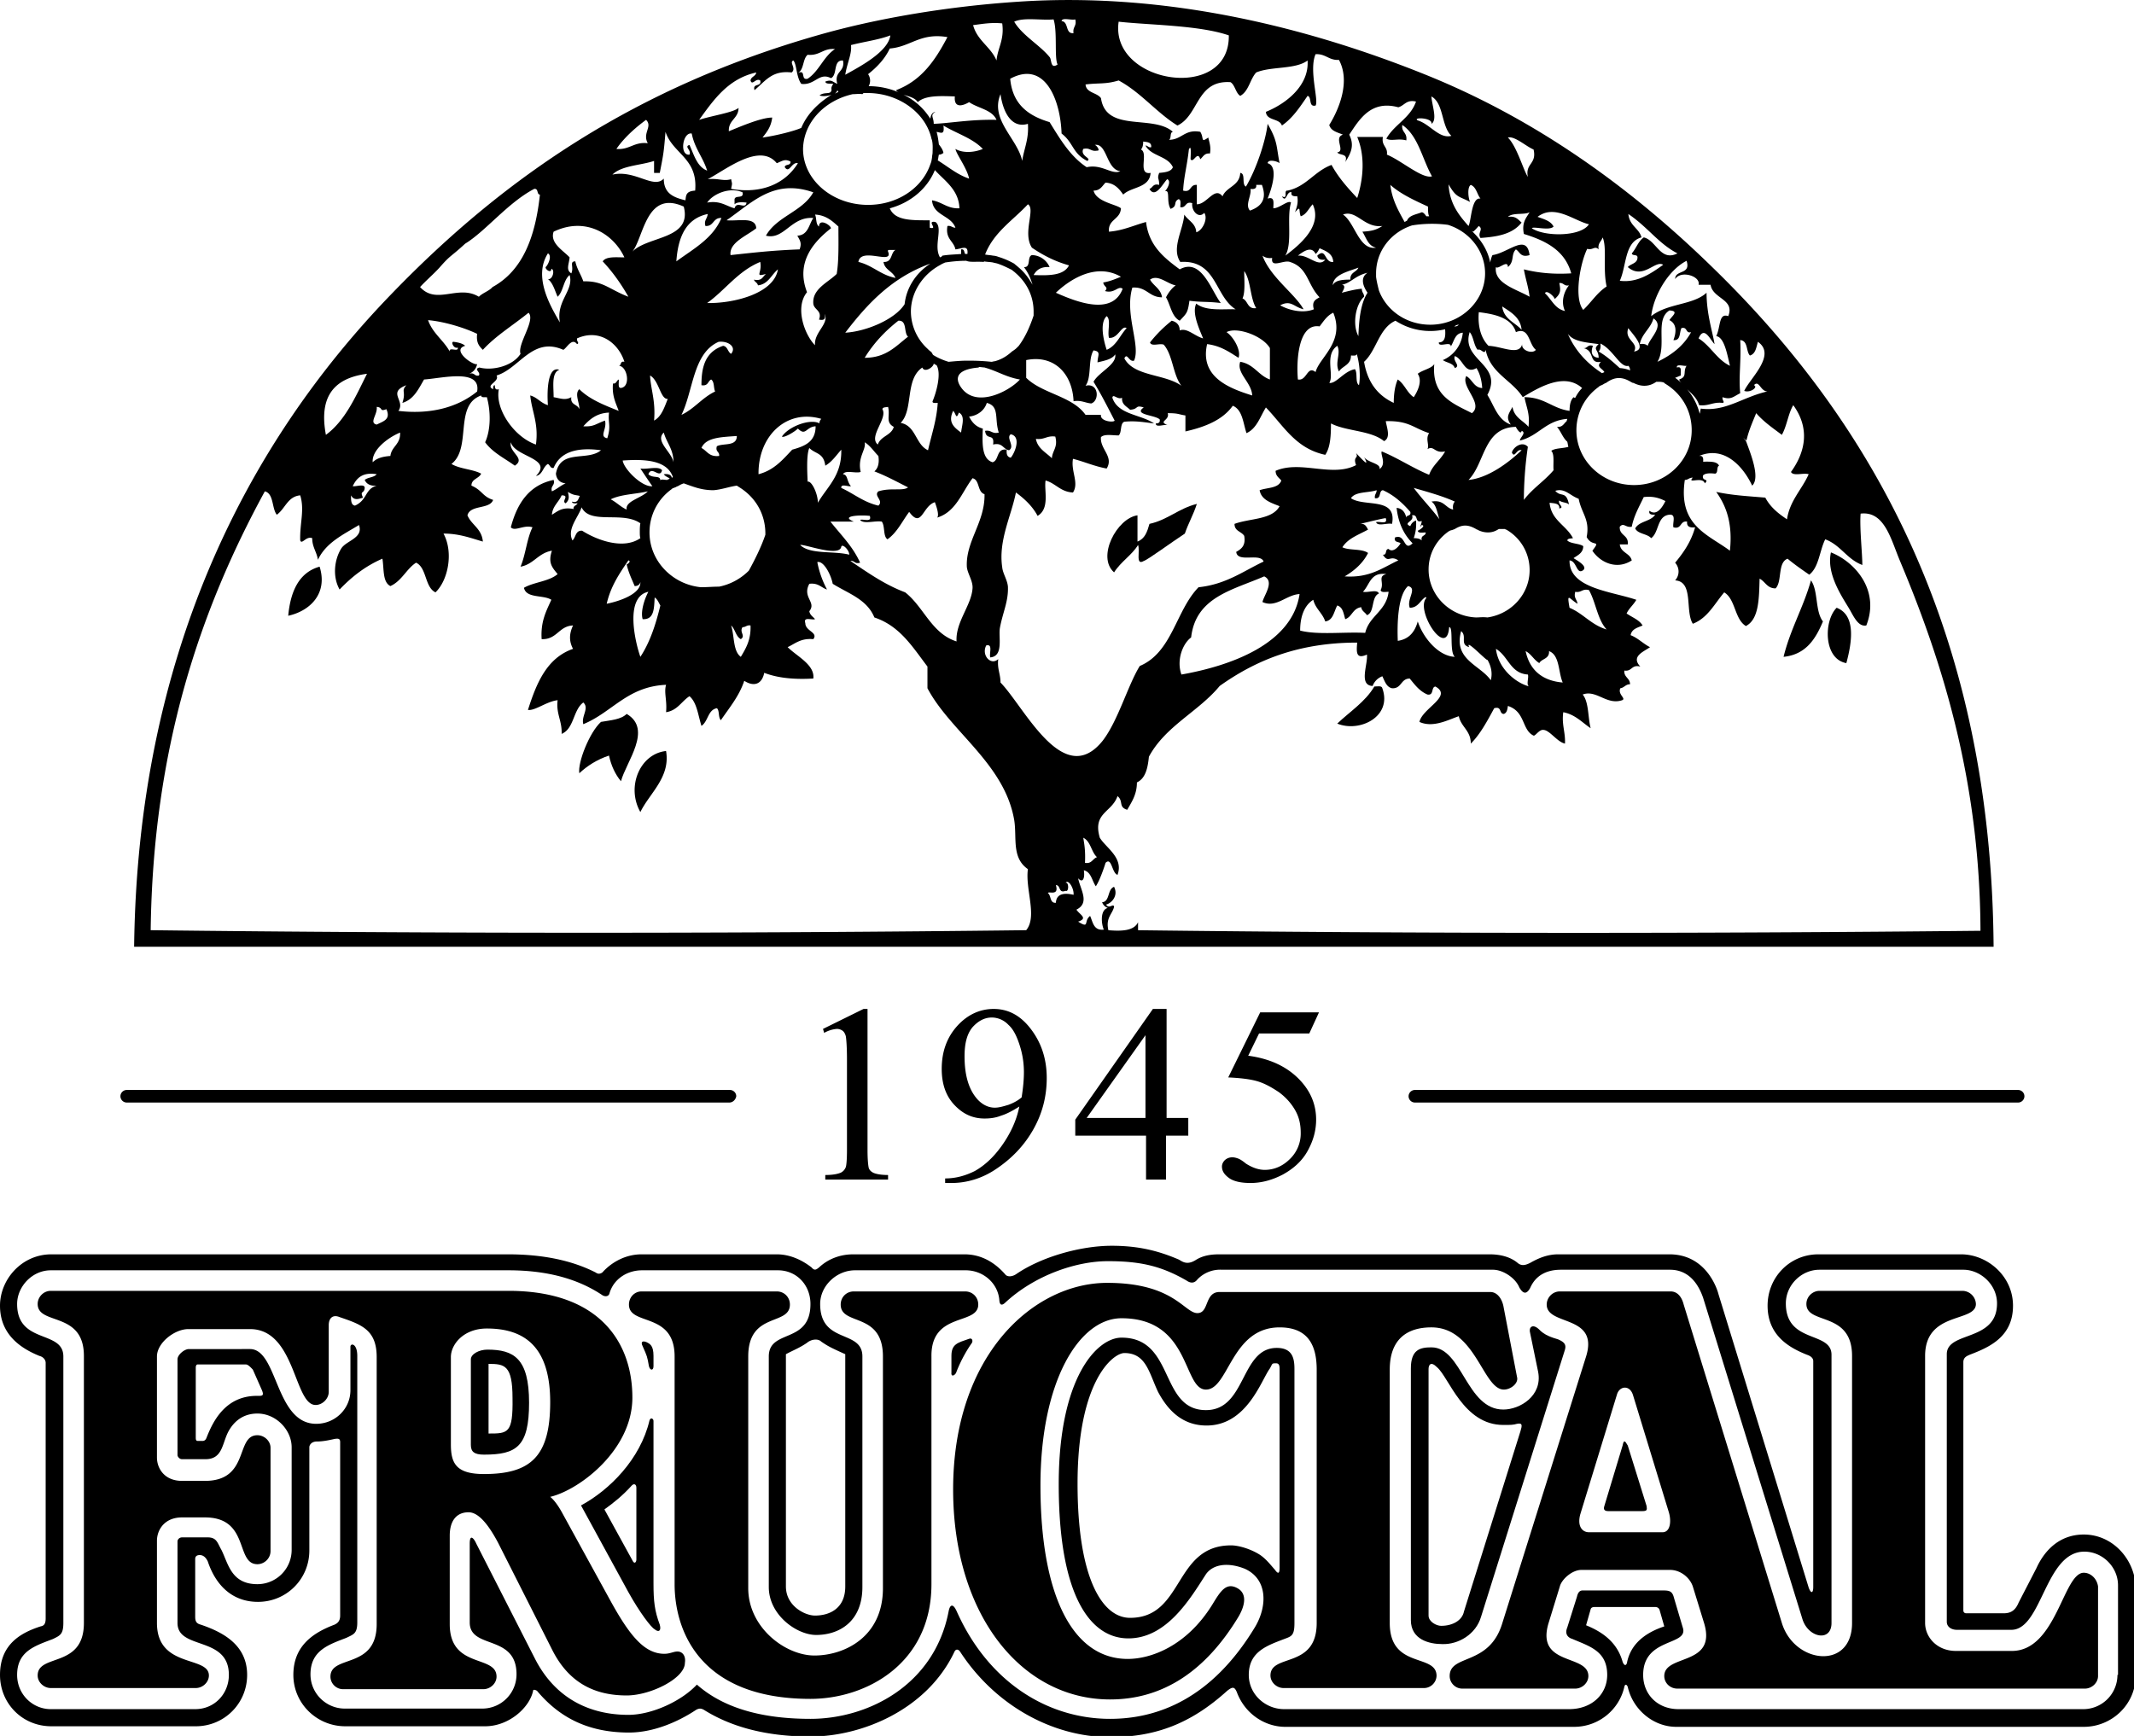 <?xml version="1.0" encoding="UTF-8"?> <svg xmlns="http://www.w3.org/2000/svg" width="37.39" height="30.42"><path d="M11.45 23.94v-.18c0-.18-.06-.21-.12-.24-.07-.03-.11-.01-.07.07.08.18.08.18.11.35.02.08.08.08.08 0M10.18 26.38l.83 1.52c.2.36.4.62.46.65.07.06.12.03.09-.08-.09-.24-.11-.41-.11-.72V24.9c0-.04-.05-.07-.07-.01-.16.68-.7 1.22-1.2 1.49m.97-.31v1.26c0 .04-.03.08-.06.03l-.5-.91c.14-.1.32-.24.48-.42.04-.04.08-.02.08.04M8.54 23.65c-.15 0-.29.08-.29.17v1.5c0 .12.06.17.23.17.57 0 .79-.14.79-.91 0-.78-.27-.93-.73-.93m.02 1.47V23.9c.28 0 .42.02.42.6.01.62-.08.62-.42.62M28.43 25.33l-.32 1.06c-.02.06 0 .09.07.09h.59c.09 0 .09-.02.08-.09l-.33-1.06c-.05-.09-.07-.1-.09 0M16.75 24.06c.07-.19.18-.39.28-.53.02-.04 0-.09-.05-.07-.2.07-.31.09-.31.3v.29c-.01.08.05.06.08.01M25.95 28.33l1.47-4.68c.03-.1-.03-.14-.12-.18-.1-.03-.24-.07-.34-.18-.11-.1-.18-.03-.15.07l.14.68c.08.42-.32.66-.61.66-.65 0-.72-1.09-1.26-1.09-.2 0-.36.04-.36.37v4.41c0 .34.32.42.55.42.28.01.59-.17.68-.48m-.7.16c-.08 0-.22-.07-.22-.18v-4.32c0-.06.03-.15.15-.03.21.18.46 1.01 1.16 1.01.13 0 .17 0 .24-.02.1-.02.09.03.06.13l-.99 3.16c-.03.15-.19.25-.4.25"></path><path d="M36.51 26.89c-.41 0-.68.26-.83.59l-.31.6c-.05.12-.12.19-.26.19h-.66c-.03 0-.05-.02-.05-.05v-4.35c0-.09.07-.11.11-.13.34-.13.76-.31.76-.86 0-.52-.45-.9-.91-.9h-2.5c-.5 0-.89.4-.89.9 0 .53.39.74.69.86.03.01.11.04.11.11v3.96c0 .11-.04.12-.08.01l-1.58-5.14c-.03-.12-.23-.7-.86-.7H27.3c-.19 0-.35.07-.49.15-.08.04-.15.06-.22 0-.12-.1-.29-.15-.49-.15h-4.74c-.17 0-.3.03-.41.1-.16.1-.24.02-.3-.01-.35-.15-.7-.24-1.17-.24-.54 0-1.23.19-1.68.5-.08.05-.15.04-.18.01-.18-.21-.42-.36-.72-.36h-1.95c-.23 0-.44.08-.6.23-.05.04-.08.06-.13 0-.18-.14-.39-.23-.61-.23h-2.37c-.26 0-.5.12-.67.3-.02.03-.08.06-.13.02-.41-.21-.92-.32-1.54-.32h-8c-.52 0-.9.44-.9.9 0 .51.37.75.69.88.08.02.11.08.11.12v4.48c0 .11-.04.13-.09.14-.34.11-.71.31-.71.85 0 .5.39.9.9.9h2.53c.5 0 .9-.4.9-.9 0-.53-.43-.75-.81-.88-.08-.02-.1-.06-.1-.14v-1.01c0-.05.03-.07.08-.07.08 0 .12.07.14.11.14.42.43.71.88.71.5 0 .9-.4.9-.9v-1.81c0-.04.04-.1.13-.1.1 0 .2-.02.29-.04.09-.02.12-.01.12.05v3.04c0 .11-.06.14-.1.16-.4.15-.72.39-.72.88 0 .5.41.9.91.9H8.5c.42 0 .78-.33.84-.62 0-.03.04-.02.07 0 .36.43.85.73 1.61.73.42 0 .85-.18 1.18-.4.06-.03.09-.02.13 0 .46.29 1.07.47 1.87.47.9 0 2.04-.47 2.52-1.48.03-.07.08-.04.1-.01.61.94 1.62 1.5 2.63 1.5.8 0 1.42-.24 2.05-.81.1-.08.13-.07.17.02.14.38.49.61.85.61h5.06c.43 0 .79-.3.88-.7.01-.05.04-.05.06 0 .09.4.45.7.85.7h7.14c.49 0 .91-.39.91-.9v-1.57c-.03-.48-.41-.9-.91-.9m-22.12-3.38c.13.09.2.12.42.22v4.07c0 .39-.28.51-.53.51-.18 0-.51-.17-.51-.51v-4.07c.13-.07.24-.11.37-.2.07-.06.19-.08.25-.02m14.12 5.61c-.01.07-.05.08-.08 0-.09-.32-.32-.51-.64-.64l.08-.28c.01-.03.03-.04.08-.04H29c.04 0 .07.02.08.06l.08.28c-.33.11-.58.3-.65.62m8.59.23a.6.6 0 01-.59.6h-7.1c-.37 0-.62-.26-.62-.6 0-.65.77-.51.7-.81l-.16-.54c-.03-.12-.08-.13-.2-.13h-1.4c-.04 0-.08.02-.1.11l-.17.54c-.05.12.02.18.09.2.3.13.61.21.61.63 0 .33-.26.6-.67.6H22.5c-.33 0-.62-.26-.62-.6 0-.42.34-.52.65-.64.11-.04.15-.07.15-.27v-4.45c0-.18-.03-.37-.31-.37-.64 0-.53 1.09-1.24 1.09-.82 0-.54-1.27-1.48-1.27-.43 0-1.1.7-1.1 2.57 0 1.95.55 2.7 1.22 2.7.67 0 1.08-.69 1.35-1.11.12-.19.39-.23.69-.11.4.18.4.65.18 1.02-.76 1.26-1.71 1.61-2.54 1.61-1.1 0-2.14-.65-2.69-1.89-.07-.15-.12-.1-.14.01-.25 1.29-1.41 1.88-2.42 1.88-.94 0-1.57-.23-1.99-.6-.27.29-.79.53-1.2.53-.67 0-1.28-.28-1.64-.99l-1.03-2.02c-.02-.05-.11-.19-.11.01v1.38c0 .48.82.2.82.91a.6.6 0 01-.59.6H6.04c-.32 0-.6-.26-.6-.6 0-.42.32-.52.63-.64.12-.06.19-.07.19-.27v-4.67c0-.22-.12-.23-.12-.16v.76c0 .33-.27.59-.6.59-.72 0-.67-1.31-1.16-1.31H3.31c-.08 0-.2.1-.2.18v1.68c0 .02.03.07.08.07h.41c.31 0 .29-.29.41-.5.08-.14.23-.3.5-.3.33 0 .6.29.6.59v1.81a.6.6 0 01-.6.59c-.46 0-.51-.36-.63-.6-.07-.12-.08-.22-.24-.22h-.45c-.05 0-.08.04-.08.07v1.43c0 .48.9.22.9.91 0 .33-.25.6-.59.6H.89c-.32 0-.59-.26-.59-.6 0-.42.32-.51.63-.63.12-.06.18-.08.18-.28v-4.67c0-.47-.81-.21-.81-.92 0-.3.26-.59.59-.59h8.02c.72 0 1.25.17 1.65.44.06.03.11.01.12-.04.07-.24.3-.4.57-.4h2.38c.33 0 .57.26.57.59 0 .71-.73.43-.73.92v4.04c0 .49.49.84.83.84.4 0 .81-.23.81-.84v-4.04c0-.48-.74-.21-.74-.92 0-.32.29-.59.61-.59h1.94c.31 0 .57.23.59.53.01.11.07.07.11.03.51-.47 1.23-.72 1.79-.72s.93.08 1.38.34c.1.07.16.02.19-.02a.55.55 0 01.43-.17h4.75c.17 0 .39.14.46.31.08.14.14.1.19.01.1-.23.3-.32.54-.32h1.91c.39 0 .53.35.58.49l1.74 5.63c.1.33.51.41.51.07v-4.7c0-.42-.8-.19-.8-.9 0-.32.27-.59.59-.59h2.52c.3 0 .59.26.59.59 0 .68-.88.48-.88.89v4.69c0 .08.07.14.18.14h.95c.54 0 .59-1.37 1.28-1.37.32 0 .59.27.59.59v1.57zm-15.05-2.12c-.15-.09-.35-.15-.48-.15-1.01 0-.82 1.27-1.77 1.27-.49 0-.92-.7-.92-2.35 0-1.82.63-2.29.82-2.29.38 0 .43.34.59.68.16.3.41.59.85.59.71 0 .96-.8 1.11-1 .05-.09.03-.09.11-.09.05 0 .06.04.06.1v3.48c0 .07-.01.14-.08.04-.08-.09-.17-.21-.29-.28M4.5 24.46c-.57 0-.78.48-.88.73-.01.03-.03.06-.07.06h-.08c-.03 0-.04-.01-.04-.06v-1.23c0-.02.01-.05.03-.05h.85c.04 0 .1.07.12.09l.15.34c.06.13.01.12-.08.12"></path><path d="M36.51 27.56c-.36 0-.48 1.37-1.26 1.37h-.98c-.33 0-.54-.24-.54-.49v-4.68c0-.79.89-.58.89-.91a.24.24 0 00-.23-.23h-2.51c-.12 0-.23.1-.23.23 0 .37.8.12.8.91v4.68c0 .83-1.01.72-1.23 0l-1.72-5.58c-.03-.12-.1-.23-.23-.23h-1.94c-.13 0-.23.11-.23.23 0 .38.92.17.69.91l-1.47 4.68c-.23.75-.92.53-.92.92 0 .12.1.22.22.22h1.98c.12 0 .23-.1.23-.22 0-.39-.92-.17-.7-.92l.2-.65c.03-.12.21-.29.38-.29h1.55c.19 0 .35.14.4.29l.2.65c.22.75-.7.53-.7.92 0 .12.1.22.23.22h7.14c.12 0 .23-.1.23-.22V27.8c-.02-.14-.13-.24-.25-.24m-7.38-.71h-1.29c-.12 0-.21-.11-.15-.32l.64-2.09c.04-.15.22-.18.28 0l.63 2.06c.05.17.02.35-.11.35M17.14 22.86c0-.13-.1-.23-.23-.23h-1.95c-.13 0-.23.1-.23.23 0 .38.74.12.74.91v4.06c0 .86-.68 1.18-1.2 1.18-.51 0-1.16-.49-1.16-1.18v-4.06c0-.79.73-.53.73-.91 0-.13-.1-.23-.23-.23h-2.37c-.12 0-.22.1-.22.23 0 .38.8.12.8.91v3.99c0 .79.42 2.01 2.38 2.01.98 0 2.12-.62 2.12-2.01v-3.99c-.01-.79.82-.54.82-.91"></path><path d="M24.35 28.44V24c0-.52.29-.74.73-.74.78 0 .9 1.09 1.27 1.09.12 0 .26-.11.23-.22l-.24-1.25c-.03-.13-.11-.24-.23-.24h-4.74c-.27 0-.18.37-.39.37-.23 0-.41-.53-1.58-.53-1.29 0-2.7 1.26-2.7 3.62 0 2.2 1.2 3.68 2.75 3.68.92 0 1.67-.49 2.25-1.45.14-.24.13-.42-.02-.5-.2-.11-.3.06-.44.29-.46.74-1.09.95-1.48.95-.98 0-1.53-1.14-1.53-3.04 0-1.83.68-2.93 1.42-2.93 1.22 0 1.07 1.25 1.48 1.25.4 0 .44-1.09 1.29-1.09.48 0 .65.29.65.74v4.44c0 .81-.81.53-.81.92 0 .12.11.22.23.22h2.46c.12 0 .22-.1.22-.22-.01-.39-.82-.11-.82-.92M11.87 28.94c-.07 0-.13.04-.23.04-.35 0-.61-.32-.95-.94l-.84-1.53c-.12-.22-.21-.28-.21-.28.51-.12 1.44-.82 1.44-1.74 0-.96-.57-1.87-2.17-1.87H.89c-.13 0-.23.11-.23.23 0 .38.81.12.81.91v4.68c0 .8-.81.53-.81.92 0 .12.11.22.23.22h2.54c.12 0 .23-.1.23-.22 0-.35-.91-.12-.91-.92V27c0-.19.13-.41.44-.41h.4c.79 0 .53.82.92.82.12 0 .23-.1.23-.23v-1.81c0-.12-.11-.22-.23-.22-.39 0-.13.8-.92.8h-.4c-.31 0-.44-.22-.44-.41v-1.77c0-.24.31-.48.55-.48h1.08c.8 0 .77 1.33 1.15 1.33.12 0 .23-.11.23-.23v-1.17c0-.12.07-.19.19-.14.38.13.65.22.65.7v4.68c0 .8-.81.53-.81.92 0 .12.1.22.22.22h2.46c.12 0 .23-.1.23-.22 0-.39-.82-.13-.82-.92v-1.55c0-.25.11-.41.33-.41.15 0 .32.16.52.54l.95 1.88c.29.57.74.79 1.3.79.42 0 1.02-.3 1.02-.57.02-.12-.04-.2-.13-.2m-3.39-3.11c-.49 0-.58-.19-.58-.52v-1.53c0-.22.22-.5.63-.5.68 0 1.11.34 1.11 1.29s-.34 1.26-1.16 1.26M14.42 18.03l.71-.35h.07v2.47c0 .16.01.26.02.31.01.04.04.07.08.09.04.02.13.04.26.04v.08h-1.1v-.08c.14 0 .22-.02.27-.04.04-.02.07-.05.09-.1.01-.03.02-.13.02-.3v-1.58c0-.21-.01-.35-.02-.41-.01-.04-.03-.08-.06-.1a.169.169 0 00-.1-.03.53.53 0 00-.22.07l-.02-.07zM16.56 20.73v-.08c.19 0 .36-.05.52-.13.16-.09.32-.23.47-.44.15-.21.26-.44.31-.69-.11.07-.22.13-.32.16-.1.04-.2.05-.29.05-.21 0-.38-.08-.53-.24-.15-.16-.22-.37-.22-.63 0-.3.09-.55.27-.75s.4-.3.64-.3.44.1.61.3c.21.25.32.55.32.91 0 .33-.08.63-.24.91-.16.28-.38.51-.67.7-.23.15-.49.23-.76.23h-.11zm1.34-1.5c.03-.19.04-.33.04-.44 0-.15-.02-.3-.07-.46-.05-.16-.11-.29-.2-.37a.405.405 0 00-.29-.13c-.13 0-.24.06-.34.17-.1.12-.14.29-.14.51 0 .3.06.54.19.71.09.12.21.19.34.19.07 0 .14-.02.24-.05.08-.03.16-.07.23-.13M20.82 19.59v.31h-.39v.77h-.35v-.77h-1.24v-.28l1.36-1.94h.24v1.91h.38zm-.75 0v-1.45l-1.03 1.45h1.03zM23.11 17.74l-.17.37h-.88l-.19.39c.38.05.67.19.88.4.21.21.31.45.31.72 0 .19-.05.37-.15.55-.1.18-.25.31-.43.41-.19.1-.38.15-.57.15-.17 0-.3-.03-.38-.09-.08-.06-.12-.12-.12-.2 0-.04.02-.08.05-.11a.19.19 0 01.13-.05c.04 0 .07.01.1.02s.08.04.14.09c.11.07.22.11.33.11.17 0 .32-.07.44-.19a.62.62 0 00.19-.46c0-.15-.03-.28-.1-.4s-.16-.22-.28-.31c-.12-.08-.24-.15-.37-.19-.13-.04-.31-.06-.52-.07l.56-1.14h1.03zM12.78 19.32H2.22c-.06 0-.11-.05-.11-.11s.05-.11.11-.11h10.57c.06 0 .11.05.11.11-.01.06-.06.11-.12.11M35.36 19.32H24.79c-.06 0-.11-.05-.11-.11s.05-.11.11-.11h10.57c.06 0 .11.05.11.11s-.05.11-.11.11M5.05 10.79c.37-.08.7-.38.55-.86-.36.1-.51.43-.55.86M11.22 14.23c.16-.33.53-.61.45-1.07-.46.05-.7.63-.45 1.07M32.08 9.68c-.08.36.17.74.31.97.08.13.16.34.31.31.24-.61-.19-1.11-.62-1.28M31.25 11.51c.39-.04.56-.31.69-.62-.14-.18-.08-.54-.21-.72-.13.47-.36.85-.48 1.34M32.18 10.65c-.23.23-.23.9.17.97.1-.37.17-.84-.17-.97"></path><path d="M30.01 4.69c-1.36-1.33-3.02-2.57-5.03-3.38C23.02.52 20.51-.15 17.84.03c-1.22.08-2.48.29-3.52.59-3.14.9-5.45 2.45-7.45 4.52-2.6 2.68-4.46 6.41-4.52 11.45h32.58c-.04-5.44-2.07-9.13-4.92-11.9m1.41 2.41c.29.4.22.81-.04 1.17.04.08.22.01.31.04-.12.27-.33.46-.38.79-.15-.1-.29-.21-.38-.38-.36-.03-.57-.04-.86-.1.18.25.29.56.24 1.03-.39-.29-.91-.44-.79-1.24.06 0 .07-.04.14-.04-.11.12.17-.03.21.1.09-.09-.06-.03-.03-.14.04-.04.12-.04.21-.03.06-.01.02-.12.07-.14-.04-.08-.16-.07-.28-.07.01-.07-.01-.11-.07-.1.45-.19.78.2.93.52.15-.14-.04-.59-.1-.76-.02-.06-.14-.15 0-.03.04-.18.11-.33.17-.48.13.15.29.26.45.38.09-.16.11-.37.2-.52m-4.2 1.14c-.16.19-.37.32-.52.52 0-.26.02-.6.07-.93-.1-.11-.26.01-.28.1.05.11.08-.07.17-.04-.24.23-.6.49-.93.52.29-.29.26-.92.83-.93.01.03.09.15.1.07.09.03-.03.12-.03.17.33-.08.45-.35.83-.38 0 .01-.01.03-.01.04-.05.04-.07.11-.17.1.07.08.1.19.18.26.01.03.01.06.02.09-.1.03-.23.02-.3.07.06.06.03.22.04.34m-4.45 2.17c-.13.88-1.22 1.26-2.07 1.41-.09-.25.02-.54.17-.65.08-.71.73-.83 1.28-1.07.19.09-.01.34-.03.45.24.11.42-.13.65-.14m.24.1c.04.16.16.23.21.38.14-.02.15-.17.21-.28.1.03.11.14.14.24.12-.04.13-.19.28-.21.01.07.07.09.1.14.14-.05.07-.32.21-.38-.03-.08-.19-.01-.28-.03.12-.12.13-.35.41-.31-.16.04-.03.15-.1.28.01.05.09.03.14.03-.04.34-.34.42-.41.72-.37-.02-.83.04-1.14-.04 0-.24.07-.44.23-.54m.55-.41c.17-.1.32-.23.41-.41-.11-.08-.33-.04-.45-.1.1-.16.29-.22.45-.31-.03-.05-.05-.11-.14-.1.13-.03.41-.1.45-.1.04.12-.11.05-.17.07.03.08.19.01.28.03.09-.48-.49-.29-.72-.45.08-.12.3-.09.45-.14 0 .06-.04.07-.03.14.12.02.06-.13.14-.14.2.09.35.23.48.38.02.08-.07.05-.07.1-.01-.04-.04-.16-.17-.17.03.27.13.47.28.62-.16.16-.12-.18-.31-.1-.02.09.07.07.1.1-.04.07-.14.17-.21.1-.07 0-.02.11-.1.1.1.16.12 0 .27.1-.28.13-.5.31-.94.28m1.18-1.07c.12-.02.04.14.17.1 0 .06-.06.15 0 .07.08.01-.04.09-.07.1.01.05.09.03.14.03 0 .07-.09.04-.07.14-.03-.03-.08-.04-.14-.04a.73.73 0 00.04-.31c-.05.02-.08.05-.1.1-.14-.06.08-.08.03-.19m.1-2.48c.09.13-.01.32-.07.41-.12-.08-.16-.23-.28-.31-.05.11-.07.26-.07.41-.28-.13-.46-.36-.52-.72.22-.2.26-.59.55-.72a1.123 1.123 0 00.87.15c.01.12 0 .23-.11.23-.01.1.21-.03.21.07.06-.09.07-.23.21-.24a.58.58 0 01-.35.48c.07.05.18.05.21.14.11-.04-.04-.12 0-.21.15.05.17.33.38.21.06.1.09.21.1.35-.15-.01-.17-.15-.28-.21-.1.19.31.48.1.65-.33-.17-.71-.3-.66-.86-.05.08-.2.1-.29.17m-2.72-2.07c.04.03.09.05.17.04-.03.19.2.03.31.07.32.1.3.39.52.62-.07.04-.14.07-.1.21-.2.08-.45.01-.59-.07.19-.1.24.03.41.07-.15-.27-.58-.56-.72-.94m-.18 2.45c-.42-.13-.92-.33-.79-.9.24.03.39.14.55.24.05-.13-.09-.37-.21-.45.19-.1.64.07.76.28v.55c-.2-.07-.28-.27-.52-.31-.07.2.2.36.21.59m-.86-1c-.15-.04-.28-.19-.41-.14 0-.1-.06-.15-.14-.17-.14.11-.27.24-.38.38.02.08.17.01.24.04.16.18.16.53.31.72-.29-.21-.83-.16-1-.48.05-.11.08.07.17.04.12-.27-.17-.81-.03-1.28.25-.02.29.17.52.17-.02-.15-.15-.2-.21-.31.14-.1.31.08.45.1-.07.05-.13.13-.17.21.08.14.1.34.24.41.12-.13.14-.13.17-.35.23.03.3.01.55.04-.17-.22-.34-.8-.72-.59-.27-.2-.54-.41-.59-.83-.22.06-.4.15-.65.17-.02-.22.2-.21.21-.41-.08-.07-.43-.11-.48-.31.12 0 .15-.08.21-.14.16.01.24.11.31.21.14-.14.46-.11.48-.38-.24.04-.03-.35-.17-.41.03-.03.04-.08.04-.14.07.01.15.01.14.1-.05.01-.06-.03-.1-.03.1.19.39.18.48.38-.03.08-.14.09-.24.1-.04.11 0 .08 0 .21-.11-.03-.11.05-.17.07.1.18.24-.1.31-.17.08.03 0 .18-.04.21.1-.03.02.18.1.31.13-.05.04-.12.14-.17.05.01.03.09.03.14.11.02.08-.11.21-.07-.02.13.11.28.21.17.07.1-.03.31-.14.34-.01-.16-.14-.2-.21-.31-.02.27-.23.59-.07.83.64-.04.6.6.97.83-.19-.01-.52.04-.69-.1-.08.16.05.44.12.61m-1.55 1.44c-.02.04-.26.01-.24-.1h-.27c-.23-.33-.76-.37-1.04-.65v-.31c.49-.1.81.24.83.72.14-.02.2.03.31.04.15-.05.13-.37-.1-.31.11-.15.04-.46.14-.62.14.02.07.09.07.21.12-.03.25-.05.31-.14.03.18-.29.31-.38.48.13.21.25.45.37.68m-1.1.66c-.1-.1-.25-.17-.28-.34.15.02.19-.06.34-.04.05.19-.05.24-.06.38m-1.04.07c-.19-.06-.18-.33-.17-.59-.12-.03-.19-.11-.24-.21.11-.01.26-.08.31-.24.23.06.13.28.21.52-.12.03-.13-.05-.24-.03.02.18.17.03.14.24.17-.04.17.08.28.1.11-.07-.06-.22.03-.28.19.04.07.33 0 .41-.06-.01-.08-.06-.07-.14-.19-.03-.13.19-.25.22m-.45 1.83c.01.12.11.25.1.38-.02.3-.3.59-.28.93-.44-.14-.57-.6-.9-.86-.37-.14-.66-.35-.96-.55.08-.01.07.06.17.03-.13-.29-.34-.49-.52-.72h.41c-.25-.1.11-.12.28-.1.04.12-.11.05-.17.07.06.08.26.01.38.03.06.08.02.26.1.31.17-.12.26-.32.38-.48.22.3.23-.1.45-.17.03.08.08.23.04.27.33-.1.43-.44.62-.69.13.03.08.24.21.28.01.49-.33.82-.31 1.27m-3.93 1.06c.06 0 .07-.04.14-.03.01.25-.08.4-.17.55-.14-.1-.11-.37-.17-.55.07.06.08.19.17.24.09-.06-.03-.12.03-.21m-3.1-2.17c.07-.06.06-.12.04-.2.1.06.12.05.21.07-.03.05-.03.13-.14.1.01.04.06.03.1.03-.02.04-.08.04-.07.1-.2-.04-.28.04-.38.1.01-.15.12-.22.17-.34.15 0-.01.1.07.14m.28.07c.15.31.72.06 1.03.28-.01.05-.01.1-.01.15 0 .04 0 .08.01.11-.3.21-.77.03-1.02-.13-.12-.01-.11.12-.17.17-.1-.2.1-.4.16-.58m.41-1.52c-.17.06-.19.11-.38.1.11-.12.23-.23.45-.24-.02.19.04.23-.03.45-.15-.03 0-.16-.04-.31m-.45-.2c-.03-.09-.16-.07-.14-.21-.11.06-.19.02-.31 0 0-.19-.04-.43.1-.48-.2-.07-.22.35-.2.62-.13-.04-.19-.14-.31-.17.03.29.15.49.1.86-.38-.13-.72-.62-.65-.97-.06.02-.07-.02-.07-.07-.03 0-.03.04-.03.07-.15-.07.12-.13.06-.24.4-.12.63-.69 1.17-.45.06-.03.15-.22.24-.1.05-.02-.01-.04 0-.1.4-.18.73.09.83.41-.08-.02-.05.07-.1.07.14 0 .21.32.07.38-.1.04-.06-.08-.07-.14-.04.02-.04.08-.1.07-.02.22.05.34.1.48-.25-.1-.51-.2-.69-.38-.09.08.01.25 0 .35m-1.76-.59c-.08.02-.07-.06-.17-.03.07-.03.12-.08.14-.17-.07.03-.46-.25-.21-.32-.04-.04-.12-.06-.2-.07-.06-.01 0 .13.07.1.02.09-.16-.02-.14.07-.11-.2-.3-.32-.38-.55.25.02.61.12.86.24-.02.16.04.22.1.28.23-.25.53-.43.8-.65.13.13-.2.55-.14.72-.14.22-.5.3-.72.24-.11.03.03.08-.01.14m3.97-2.62c.15.01.13-.15.28-.14-.15.36-.49.54-.79.76.03-.43.17-.75.55-.83-.01.09-.07.11-.04.21m1.62-1.1c-.23.37-.65.54-1.17.45.02-.11.02-.07 0-.17-.14.04-.22-.02-.41 0 .31-.16.91-.65 1.21-.28.1-.04.14-.08.24-.03.01.08-.1.04-.1.1.08.12.12-.1.23-.07m.96-1.21c.06 0 .12-.01.17 0l.02-.02h.07c.55 0 1.02.35 1.12.8.03.07.02.19.02.24 0 .03-.01.06-.01.09-.01.06-.01.07-.03.12-.14.41-.57.71-1.09.71-.63 0-1.14-.44-1.14-.98.01-.47.38-.85.87-.96m-.31-.01c.02-.02.04-.04.04-.06.01.01.01.02.02.03l-.06.03m1.9.56c.23.14.51.22.69.41-.17.07-.36.07-.48 0 .02.1.2.33.24.52-.21-.07-.37-.21-.55-.32.01-.03.01-.06.02-.1.03 0 .05-.01.08-.03-.01-.06-.05-.11-.08-.15-.01-.08-.02-.15-.04-.22.09.02.14.05.12-.11m.28 1.45c-.21.01-.3-.11-.48-.14.02.27.33.26.41.48-.06 0-.07-.04-.14-.03-.04.23.11.26.14.41.11-.01.23-.09.21.08h-.04c-.02-.03-.01-.09-.07-.08v.08c-.1.01-.21.01-.33.03-.01.02-.02.02-.04.03-.12-.2.06-.52-.08-.62-.17-.03.06.14-.1.1v-.13c-.31 0-.61.01-.7-.21.37-.1.66-.35.79-.67.16.18.42.34.43.67m-.38 3.41c-.02.31-.11.56-.17.83-.22-.1-.21-.43-.48-.48.23-.23.07-.76.38-.97.04.1.2-.01.2-.07.01.01.03.02.05.03.09.15-.01.49-.07.63-.01.04.05.03.09.03m-1.04 1.8c-.26-.06-.43-.21-.65-.31-.01-.08.12-.02.17-.03-.08-.09-.05-.2-.14-.21.04-.08.22-.01.31-.04-.06-.26.1-.39.07-.52.1.06.16.16.24.24.02.13-.01.22-.07.27.21.08.39.18.59.28-.09.07-.3 0-.52.07-.09.08.1.16 0 .25m-1.24-.42c0-.07-.03-.46.03-.59.11.11.25.08.28.31.12-.07.19-.18.28-.28.01.46-.25.65-.41.93 0-.16-.11-.39-.18-.37M14.56 4c-.01-.06-.21-.18-.21-.03-.06-.04-.04-.15-.07-.21.19.01.3.11.41.21 0 .28.01.59-.03.83-.15.15-.43.26-.41.52.01.11.16.12.1.28.09.02.12-.01.1-.1.08.18-.19.32-.17.55-.18-.18-.36-.66-.14-.93-.21-.54.14-.9.42-1.12m.9 3.17c.01-.04.06-.03.1-.04.04.16-.05.27.1.35-.04.15-.23.16-.28.31-.17-.14.18-.46.08-.62m-.31-.9c.16-.26.36-.47.59-.65.16-.01.09.21.17.28-.21.16-.38.37-.76.37m.7-.94c-.17.27-.68.48-1.04.5.39-.51.82-.97 1.49-1.21-.26.17-.42.43-.45.71m-.29-.92c-.01-.03.01-.03.03-.03h.1c-.09.05-.05.22-.21.21.02.14.16.16.21.28-.26-.05-.4-.22-.65-.28.04-.27.62.06.52-.18m-1.31-1.04c-.19.34-.64.42-.83.76.32.08.44-.34.83-.31-.08.12-.09.3-.28.31.05.09.08.13.04.24-.51.02-.83.06-1.21.1-.03-.22.29-.34.45-.47-.01-.21-.32-.12-.52-.14.46-.32.83-.73 1.52-.49M13.12 10c-.14.14-.32.24-.52.28-.11 0-.21.01-.32.01-.5-.05-.9-.46-.9-.96 0-.3.14-.58.39-.76.01-.01.02-.02.04-.02.01-.01.03-.01.04-.02.02-.01.03-.01.06-.03.02-.01.04-.02.07-.03.17.06.31.12.52.12.14-.01.27-.06.41-.08.01.01.02.01.03.02.3.18.47.48.47.82v.02c-.07.21-.19.45-.29.63m-2.14-1.07c-.11-.05-.18-.13-.28-.18.18-.09.44-.09.65-.14-.11.12-.4.17-.37.32m.41-2.35c.16.09.18.42.31.41-.06.15-.11.31-.24.38.03-.35-.06-.55-.07-.79m.24 1c.05.18.17.29.17.52-.03-.18-.33-.37-.17-.52m.93.24c-.03.1.05.09.04.17-.18.02-.21-.09-.31-.14.08-.19.36-.19.62-.21 0 .19-.24.12-.35.18m.25-1.62c-.06-.03-.06-.13-.14-.14-.33.11-.38.4-.38.69.12.02.11-.07.17-.1.06.04.04.15.07.21-.23.11-.36.3-.59.41.21-.43.2-1.08.65-1.28.17-.02.32.09.22.21m-.42-.89c.32-.23.54-.56.93-.72.04.19-.11.27.1.21-.06.05-.07.13-.21.1.01.04.06.05.07.1.18-.02.23-.18.35-.28-.07.43-.79.6-1.24.59m.62-1.94c.03.13-.15.03-.14.14v.07c.04-.04.12-.04.21-.03-.02.13-.17-.04-.21.1-.15-.04-.25-.14-.48-.1.1-.15.39-.28.62-.18m-1.93 1.04c.2-.25.24-1.09.9-.79.15.58-.63.51-.9.79m.71 3.95c-.01 0-.01.01-.01.01h-.01c-.01-.05-.06-.07-.14-.06.02.03.06.05.1.07v.01l-.02.01s-.01 0-.02.01c-.05 0-.11-.02-.12.01 0-.1-.13-.03-.21-.11.06-.16.2.09.24-.07-.06-.08-.26-.01-.38-.03.08.12.16.24.21.31-.18.02-.5-.3-.52-.45.41-.03.78 0 .88.29m-.78 1.46c.05.01 0 .06-.03.07.03.14.09.26.14.38.06 0 .09-.03.1-.07.01.2-.34.33-.59.38.07-.31.23-.54.38-.76m.35.55c-.07.13-.14.35-.1.48.2.01.2-.18.21-.38.05.03.07.09.1.14-.08.33-.18.64-.35.9-.08-.22-.29-1.05.14-1.14m1.93-2.06c-.01-.67.49-1.15 1.1-.97-.02.02-.04.06-.03.08-.16-.09-.54.05-.66.23.03.03.22-.08.28-.14.14.14.14-.03.31-.04 0 .28-.2.35-.41.41-.17.18-.32.36-.59.43m1.45 1.27c.02-.06.14.06.14.14-.27-.07-.69 0-.86-.17.07-.02.69.22.72.03M16.7 7.2c.05.04.05.17.1.03.12.06.05.23.04.35-.14-.1-.23-.19-.14-.38m.14-.41c-.12-.17-.07-.32.31-.35 0-.01 0-.01-.01-.01.04 0 .08.01.13.01h-.02c.22.06.38.17.62.21-.19.21-.77.51-1.03.14m1.01-.73l-.04.04c-.02.02-.05.04-.08.06-.1.09-.19.14-.3.17-.02 0-.04.01-.06.01-.19-.02-.32-.02-.43-.02-.1 0-.21.01-.32.02-.1-.03-.19-.07-.27-.12-.01-.01-.01-.02-.02-.03l-.01-.02c-.03-.02-.05-.04-.07-.06a.89.89 0 01-.29-.65c0-.33.2-.65.52-.82.03-.02.06-.03.08-.04.13-.02.25-.03.37-.03.07.03.16.01.31.02v-.01c.05.01.11.01.16.02.03.01.05.01.08.02.09.03.17.07.25.11.02.02.04.03.06.05.21.18.32.42.32.68v.07c-.06.18-.14.37-.26.53m.16-2.48c.14.08-.1.5.07.76.19.13.4.24.65.31-.09.18-.35.18-.62.17.05-.09.13-.15.28-.14a.345.345 0 00-.31-.21c-.09.03-.01.22-.14.21.07.09.12.2.15.31-.06-.11-.14-.22-.25-.31-.02-.02-.05-.04-.07-.06a1.39 1.39 0 00-.28-.12.292.292 0 00-.09-.02c-.05-.01-.09-.01-.14-.02.15-.39.49-.6.75-.88m-.48-1.93c.04.29.18.61.48.52.02.27-.07.44-.1.65-.08-.39-.57-.72-.38-1.17m1.83 3.45c.17.05.23-.1.31-.04-.18.48-.81.23-1.17.07.25-.24.71-.53 1.14-.28-.1.04-.19.08-.31.1.01.08.1.08.03.15m.03 1.03c-.05-.15-.13-.47 0-.59.08.06.01.26.04.38.16.02.22-.23.31-.17-.12.13-.18.31-.35.38m2.41-1.38c.12.17.1.47.21.65-.16.02-.14-.13-.24-.17.05-.11.03-.31.03-.48m.11-1.44c.07.01.11-.01.1-.07h.1c.07.19.05.36-.21.45-.09-.1.03-.26.01-.38m2.83.64c.18-.03.41-.04.63-.01.38.12.65.46.65.85 0 .49-.43.9-.96.9-.42 0-.77-.25-.9-.6-.02-.08-.04-.16-.05-.24v-.06c0-.39.26-.72.63-.84m-.38-.71c.18.16.42.27.66.38 0 .07 0 .13.02.17h-.05c-.02-.03-.05-.07-.08-.07-.1.04-.22.05-.26.15-.01 0-.02.01-.04.02-.11-.2-.22-.39-.25-.65m2.2 2.58c.24-.1.22.21.35.31-.06.08-.26.01-.24-.1-.05.21-.35.04-.59.03-.14-.14-.19-.36-.17-.59.23.03.57.08.65.35m-.24-.45c.15.1.32.19.34.41-.11-.13-.31-.18-.34-.41m1-.41c.08-.01.08.06.17.04-.08.1-.15.28-.07.45-.18-.04-.23-.2-.35-.31.02-.07.16.05.17.1.1-.09.11-.14.08-.28m.69 1.31c-.13-.01-.14-.11-.1-.21-.1-.03-.09.05-.17.04.21.04.09.28.31.24-.09.09.02.11.06.18-.01.01-.03.01-.04.02-.26-.17-.47-.39-.6-.69.1.14.33.15.54.18-.11.1 0 .09 0 .24m.52-.52c.05.08.35.37.1.41.09-.16-.18-.2-.1-.41m.72-.31c.18.01.04.1 0 .17.12.06.13.19.07.35.13.01.1-.12.14-.21.11-.03.07.1.17.07-.13.24-.34.4-.59.52.17-.28-.05-.74.21-.9m.17 1.21c.01.03.03.05.05.07-.04-.04-.08-.07-.12-.1.03-.01.07-.03.1-.04-.01-.06.03-.17-.07-.14-.01-.07.12-.02.17-.03-.07.11.02.19-.13.24m-.55-.59c-.03-.03-.08-.04-.14-.03.04-.19.19-.27.24-.45.2.13-.07.35-.1.48m-.3.63c.02.01.03.02.05.02.04.02.11.05.19.05.07 0 .14-.02.21-.07h.02c.03 0 .07 0 .1.01.01 0 .02.01.03.02.3.18.47.48.47.82 0 .53-.45.96-1.01.96s-1.01-.43-1.01-.96c0-.3.14-.58.39-.76.01-.01.02-.02.03-.02.01-.01.03-.01.04-.02.02-.01.03-.02.06-.03.15-.11.28-.11.43-.02m-.85.11c-.05.05-.09.11-.12.17-.01 0-.02 0-.03-.01-.05.05-.07.13-.07.24-.3-.04-.44-.24-.79-.24.03.17.1.29.07.52-.09-.11-.25-.16-.28-.35-.07.13-.12.18-.03.31-.23-.08-.29-.33-.41-.52.29-.54-.47-.6-.31-1.1.07.08.07.23.14.31.06-.03.12.1.14 0 .08.41.46.53.65.83.28-.17.73-.44 1.04-.16m-2.16-1.11c-.03.03-.05.03-.08.03.03-.02.05-.03.08-.03 0-.01 0-.01 0 0m-1.45-1.35c-.3.05-.37-.44-.58-.58.24-.09.37.24.69.2-.12.08-.21.09-.35.1.07.11.1.25.24.28m-.31.35c-.03.08-.15.08-.14.21-.14 0-.27.01-.31.1.01-.19.27-.24.45-.31m-.72-.21c.01.06.06.08.14.07-.12.15-.29-.09-.48-.07.09-.07.24-.18.31-.03.03-.02.05-.06.07-.1.11.05.23.09.24.24-.16.02-.12-.26-.28-.11m.04 1.24c.07-.09.13-.19.24-.24.21.51-.25.79-.31 1.04-.15-.12-.15.16-.31.13-.03-.34.01-.99.38-.93m.31.34c.07.13-.05.3.03.45.06-.1.21-.11.21-.28.05 0 .1.01.1-.03.05.16.07.4.04.55-.07-.05-.02-.21-.07-.28-.19.03-.33.26-.45.24.09-.14-.09-.49.14-.65m.37-.17c-.11-.2-.05-.56.1-.69 0-.06-.04-.07-.04-.14-.12.01-.23.04-.35.07.01-.02.09-.13 0-.14.16-.03.23-.16.45-.21-.14.09-.07.25 0 .35-.13.2-.15.51-.16.76m2.06 4.93c-.46-.02-.83-.39-.83-.84 0-.26.12-.5.34-.66.01-.01.02-.01.03-.02.01 0 .02-.01.04-.01.02-.01.03-.01.05-.02.13-.08.23-.08.37 0 .01.01.03.01.04.02.04.02.1.04.17.04s.13-.02.19-.06h.11c.01.01.01.01.02.01.26.15.41.42.41.71 0 .42-.32.77-.74.83-.08-.01-.14 0-.2 0m-.37-2.03c-.03.03-.04.08-.03.14-.14-.03-.16-.18-.38-.14.09.06.1.2.14.31-.14-.19-.31-.36-.45-.55.24.07.5.14.72.24m-.82 1.48c.17.04-.03.23.03.38.15 0 .18-.13.28-.19 0 .01.01.01.01.02-.2.21.36 1.08.4.51.08-.01 0 .44.1.52-.28-.01-.55-.32-.65-.62-.05.18-.15.31-.35.34-.01-.25-.01-.79.18-.96m.93.79c.11.09-.03.23.14.28-.08-.17.33.27.32.22.07.12.09.24.06.36-.19-.27-.66-.36-.52-.86m1.17.76c.02.06-.04.2.03.21-.22-.05-.55-.3-.59-.66.22.13.25.43.56.45m-.04-.41c.1.05.14.15.24.21.04-.08.18-.07.17-.21.19.07.16.37.24.55-.36-.03-.58-.22-.65-.55m3.76-5.45c.14.01.1.2.17.27.1-.03.11-.14.14-.24.33.23-.14.64-.24.86.11.04.25-.07.17-.1.1-.11.12.16.28.1-.46.09-.76.37-1.21.31-.01.03-.01.06-.02.09-.04-.16-.12-.31-.22-.43.08.08.17.15.21.28.17.02.24-.06.41-.04.05-.01-.01-.04 0-.1.15.05.19-.01.31-.07-.03-.29.02-.57 0-.93m-1.14-1.07c.1-.16.45-.05.41.1h.21c.04.25.43.25.31.55-.17-.06-.13.18-.21.35.14.02.19.31.24.52-.23-.11-.34-.35-.55-.48.1-.23.2.02.28.1-.03-.2-.14-.52-.14-.9-.24.22-.68.18-.97.41.04-.35.29-.8.62-.97.08.25-.2.15-.2.32m-.82-1.14c.34.23.53.52.86.69-.3.15-.37-.23-.59-.28-.1.07-.13.19-.21.28.01.05.1.01.1.07 0 .11-.12.11-.17.17.27.23.48-.13.62-.04-.21.15-.45.32-.76.28.12-.26.08-.68.38-.76-.04-.16-.21-.2-.23-.41m0 2.66c.02.02.03.05.03.08a.584.584 0 00-.18-.04c-.11-.1-.23-.21-.37-.29.03-.03.04-.08.03-.14.22.1.35.43.49.39m-.52-2.04c-.02-.11.05-.14.07-.21.08.18 0 .55.07.86-.17.11-.27.28-.41.41-.17-.21-.05-.83.07-1.07.1.03.13-.06.2.01m-.17-.44c-.14.22-.78.22-1 .07.02-.04.31.05.38-.03-.05-.1-.17-.13-.28-.17.3-.23.64.07.9.13m-.97-1.31c.06.26-.15.24-.1.48-.08-.12-.19-.53-.35-.69.12-.03.31.15.45.21m-.07 1.1c-.06.1-.14.18-.1.38.39.12.72.29.83.69-.32.02-.59-.01-.83-.07.03.17.08.31.1.48-.22-.13-.63-.23-.59-.52.04.05.21-.14.21 0 .12-.1.05-.22.14-.31.07.04.08.15.24.1-.05-.39-.37-.04-.65 0-.02.04-.03.08-.04.13-.04-.21-.16-.4-.32-.55.01 0 .01 0 .02.01.04-.03.07-.07.1-.1.09.06-.03.12.03.21.25-.02.55-.05.72-.27-.06-.05-.1-.12-.24-.1.09-.08.28-.03.38-.08m-1.03-.48c.1.04.11.17.17.24-.16-.03-.16.39-.21.48-.17-.19-.33-.39-.35-.73.14.24.17.2.38.31-.03-.04-.06-.26.01-.3m-.69-1.07c.11-.07.01-.32 0-.48.22.12.17.52.35.69-.21.06-.38-.21-.59-.27-.1-.06.27-.05.24.06M19.6.38c.53.06 1.41.06 1.93.24.02 1.18-2.09.85-1.93-.24m0 1.03c.39.21.66.56 1.03.79.38-.18.33-.8.93-.76.08.05.09.19.17.24.15-.08.17-.29.28-.41.26-.11.69-.05.9-.21.03.43-.36.75-.73.9.01.16.24.11.28.24.19-.13.32-.33.45-.52.08.02.01.2.14.17.06-.09-.12-.62 0-.9.18-.01.23.11.41.1.2.37.01.85-.17 1.14.03.11.15.13.24.17-.17.05.05.29-.1.31.04.06.2.01.14.17.11-.17.16-.3.07-.48.18-.27.38-.61.86-.48.11-.03.14-.14.31-.1-.1.29-.38.4-.52.65.09.05.2-.01.35.03.02-.14-.09-.14-.07-.27.28.19.35.6.52.9-.17.05-.54-.28-.79-.38.02-.14-.1-.15-.07-.31h-.45c.14.33.11.73 0 1.07-.17-.18-.33-.36-.45-.58-.3.11-.44.38-.77.45-.08-.01.02.16-.1.1.08.13.08-.1.17-.07-.02.07.05.07.1.07.02.12-.01.19-.04.28.11-.13.06-.03.1.07.1-.03.14-.14.21-.21.18.38-.24.72-.48.9.13-.22.02-.67.1-.93-.05-.05-.2.1-.31.1 0-.09.03-.21-.1-.17.05-.12.21-.56 0-.62.01-.08.18-.03.21 0-.06-.3-.03-.38-.21-.69-.03.28-.19.78-.38 1.1-.08-.04 0-.23-.1-.24-.01.23-.24.24-.31.41-.14-.18-.27.14-.45.14v-.34c-.13-.01-.09.14-.24.1.01-.23.07-.44.1-.72.05-.11.03.12.03.17.05.08.12-.16.17 0 .05-.04.07-.11.17-.1.02-.12-.01-.19-.03-.28-.14.1-.07.01-.14-.1-.28-.05-.32.14-.55.14.05-.02.01-.13.07-.14-.35-.31-1.17.02-1.26-.59-.07-.1-.26-.09-.27-.24.24-.03.35 0 .58-.07M18.84.34c.03.12-.05.13-.03.24-.15.02-.08-.2-.21-.21.01-.07.17-.01.24-.03m-.38 0c.07.22.01.67.07.79-.13.09-.1-.09-.14-.13-.17-.21-.48-.38-.62-.62.17-.08.47-.02.69-.04m.14 2c.21.16.19.35.45.48.09-.05-.13-.08-.07-.21.12-.03.13.05.24.03.07.01-.01-.1-.04-.1.22-.04.2.43.45.46-.15.07-.32-.13-.59-.07-.29-.19-.47-.5-.65-.79-.37-.11-.65-.31-.69-.76.61-.33.88.37.9.96M17.56.41c.04.29-.08.43-.1.65-.1-.24-.34-.35-.41-.62.16-.02.32-.05.51-.03m-.58 1.38c.16.11.4.13.48.31-.46-.01-.82.06-1.1.07 0-.12-.07-.15.03-.21-.06.01-.08.06-.09.12a1.13 1.13 0 00-.47-.42c.09.03.2.05.25.13.13-.12.39-.11.65-.1-.02.22.15.16.25.1M16.6.65c-.21.4-.45.76-.9.93.01.02.03.03.05.04-.16-.07-.34-.11-.53-.11a.2.2 0 00-.01-.21c.15-.12.29-.26.38-.45.37-.03.53-.28 1.01-.2m-1.69.14c.23-.06.48-.09.69-.17-.04.3-.58.57-.79.69.03-.2.12-.37.1-.52m-.76.17c.22.02.27-.12.48-.1-.2.13-.28.39-.48.52-.13.03-.02-.17-.17-.1.11-.06.08-.24.17-.32m-.9.31c-.01.07-.09.07-.1.14.03.1.09-.05.17 0 .03.12-.14.04-.1.17.2-.17.31-.35.65-.31.09-.07-.05-.18.03-.21.06.06.05.29.14.41.24.03.31-.21.52-.1.12-.06.03-.32.21-.31.04.21-.16.18-.1.41-.09-.04-.1-.08-.21-.04.01.05.09.03.14.04-.02.03-.04.06-.03.1-.01.1-.11.03-.21.1.03.02.13.02.21-.01-.24.15-.43.34-.53.58-.1.05-.45.14-.68.17.08-.1.15-.19.17-.35-.19 0-.54.15-.76.24-.01-.2.17-.22.17-.41-.08.08-.48.14-.69.21.26-.36.51-.72 1-.83m-1.13 1.07c.05.26.2.42.27.65-.18-.07-.23-.28-.31-.45-.1.03.04.09 0 .17-.18.02-.12-.4.04-.37m-.8-.24c.12.12-.07.23.03.41-.24-.03-.32.12-.55.1.15-.22.37-.4.52-.51m.14.72v.21h.1c.06-.31.07-.34.1-.72.13.39.57.46.52 1.03-.16.01-.16.08-.17.17-.21-.05-.38-.12-.38-.38-.18.19-.5-.16-.9-.07.16-.16.49-.16.73-.24M9.7 4.06c.56-.27 1.05.04 1.24.45-.15 0-.32-.02-.38.07.17.18.32.39.45.62-.34-.13-.44-.28-.79-.27-.04-.12-.11-.21-.14-.35-.11 0-.02.1-.07.21-.1-.06-.04-.16-.03-.28-.11-.12-.35-.25-.28-.45m-.1.38c.08.04 0 .21-.04.24-.01.04.1.12.1.03.07.02.02.2-.06.18.09.07.12.2.17.31.1-.09.1-.29.21-.38.08.27-.24.45-.17.83-.17-.29-.47-.8-.21-1.21m-1.9.25c.2-.23.19-.18.45-.42.36-.22.75-.72 1.21-.96.08-.01.04.1.1.1-.08.74-.3 1.33-.83 1.62-.06.07-.17.1-.24.17-.36-.22-.74.15-1.03-.17.11-.12.23-.22.34-.34m-.58 2.06c-.1.11 0 .1-.07.31.2-.06.28-.24.38-.41.31-.02 1-.2.93.21-.38.31-.88.4-1.38.34.13-.18-.2-.32.14-.45m-.52.38c.12.01.04.09.17.04.08.18-.05.21-.17.27-.14-.03.02-.18 0-.31m.41.45c.01.21-.15.24-.17.41-.14.01-.24.04-.31.11-.02-.21.26-.43.48-.52m-.41.73c-.05.06-.15.05-.21.1.03.07.1.11.21.1-.21.06-.16.25-.38.35-.07-.01-.07-.09-.07-.18.05.09.12.07.21.04-.06-.13.02-.06.03-.17 0-.08-.15-.02-.21-.03.07-.15.18-.25.42-.21m-.17-1.76c-.2.4-.38.82-.72 1.07-.12-.64.11-.99.72-1.07m11.55 9.75c-5.03.06-10.31.06-15.34 0 .04-3.18.86-5.6 2-7.69.16.04.12.3.21.41.15-.11.19-.32.41-.34.08.26-.01.49 0 .79.03.08.1-.08.21-.04 0 .16.08.24.1.38.14-.3.44-.44.72-.61.08.23-.22.27-.31.41-.12.19-.16.49-.03.72.21-.22.45-.41.75-.54.03.18 0 .41.14.48.2-.09.28-.3.45-.41.19.09.15.43.34.52.22-.21.32-.7.14-1.03.28 0 .48.08.69.14-.02-.23-.2-.29-.27-.46.05-.19.39-.1.45-.27-.19-.06-.19-.17-.38-.25 0-.12.13-.12.17-.21-.15-.08-.37-.08-.52-.17.36-.28.04-1.03.52-1.2 0 .04.06.03.1.03.07.25.07.57-.03.79.13.18.34.28.52.41.2-.13-.11-.23-.07-.41.07.26.75.28.44.59.12-.02.12-.16.21-.21.04.02.04.08.1.07.11-.27.39-.37.83-.31-.24.2-.71-.03-.79.41.01.1.07.16.17.17-.09.04-.15.1-.24.14-.03-.1.06-.1.03-.2-.43.09-.64.41-.75.83.07.08.23-.05.38 0-.1.2-.12.48-.21.69.23-.04.31-.24.55-.28-.07.21 0 .29.1.41-.15.13-.42.14-.59.24.04.19.34.12.48.21-.09.2-.19.38-.17.69.27.01.3-.23.55-.24-.07.15-.07.28 0 .41-.46.16-.64.6-.79 1.07.12.02.33-.15.52-.17-.03.24.08.36.07.59.22-.09.2-.42.38-.55.11.1-.04.24 0 .38.51-.21.77-.66 1.45-.69-.04.14.02.27 0 .48.2-.03.27-.19.41-.28.13.11.15.33.21.52.12-.08.11-.28.27-.31.05.04.02.16.07.21.15-.22.32-.42.41-.69.17.11.31.06.35-.14.23.09.52.12.86.1.03-.24-.29-.39-.45-.55.13-.06.23-.16.45-.14.09-.12-.14-.14-.14-.28-.04-.12.11-.05.17-.07-.03-.04-.09-.07-.1-.14.13-.16-.13-.24 0-.48.16-.02.21.07.31.1a1.7 1.7 0 01-.17-.48c.11-.03.24.22.27.38.27.17.6.27.73.59.45.15.67.52.93.86v.38c.4.76 1.35 1.32 1.52 2.31.05.31-.05.66.24.86-.05.35.17.83-.03 1.07m.83-.62c-.13-.03-.3-.04-.31.14-.11.01-.08-.13-.14-.17.01-.04.2.06.14-.14.09 0 .04.15.17.1.06.03.06-.16 0-.14.05-.07.15.1.14.21m-1.28-3.72c0-.15-.06-.24-.04-.41-.13.12-.3-.07-.21-.24.12-.03.05.13.07.21.24-.02.14-.36.17-.52.05-.27.15-.46.14-.72-.01-.12-.09-.23-.1-.34-.07-.47.16-.9.24-1.31.15.11.29.24.38.41.22-.13.11-.45.14-.62.18.05.26.2.48.21.11-.17-.04-.37 0-.59.2.05.37.13.59.17.13-.21-.12-.34-.1-.55.06-.06.2-.03.31-.03.06-.05.02-.21.1-.24.2-.02.35.01.52.03-.23-.16-.63-.15-.73-.45.01-.08.09.04.17 0-.01.12.08.15.14.21.16-.01.08-.09.24-.04-.19.13.2.13.28.21.01.06-.03.07-.07.07 0 .08.15.01.21.03-.18-.07.04-.08 0-.21.19 0 .18.02.31.04v.28c.35-.08.65-.2.83-.45.17.07.18.3.24.48.18-.08.24-.29.34-.45.31.32.52.72 1.04.83.09-.13.1-.34.1-.55.27.14.7.12.93.31.12-.06.05-.23.03-.35.41-.01.48.12.76.21-.07.1.01.21-.03.28.12-.07.12.08.31.04-.08.15-.22.24-.28.41-.29-.12-.54-.29-.83-.41-.03.05.09.22-.04.31.03-.1-.2-.11-.27-.21.12.22-.07 0-.14-.07.05.1-.06.05 0 .21-.42.22-.97-.09-1.41.1 0 .09.06.12.1.17-.05.14-.24.12-.38.17.03.17.2.22.35.28-.13.24-.52.21-.79.31 0 .13.12.13.17.21.03.17-.05.23-.14.28.02.2.42.01.48.17-.36.17-.66.4-1.14.45-.4.41-.46 1.14-1.03 1.38-.21.34-.38.96-.65 1.31-.69.86-1.37-.59-1.79-1.02m1.45 2.72c.13.06.14.25.24.34-.08.03-.09.12-.21.1.01-.21-.01-.32-.03-.44m.96 1.62v-.14c-.07.15-.28.16-.52.14-.05-.22.07-.28.1-.41-.01-.07-.09.05-.14-.04.09-.02.22-.15.14-.31-.12.04-.07.26-.21.27.02.05.05.08.1.1-.13.03-.12.26-.07.38-.18.02-.19-.13-.24-.24-.12.09 0 .23-.21.1.18-.06.03-.12-.03-.21.24-.12.07-.35.03-.55.09.1.12-.02.1-.14.13.03.14.18.21.28.07-.1.16-.37.17-.41.11-.11.11.18.21.21.11-.3-.2-.47-.31-.65-.13-.44.21-.44.31-.73.11.09.01.19.17.24.08-.14.17-.27.17-.48.15-.07.19-.25.21-.45.29-.54.87-.79 1.24-1.24.62-.44 1.36-.76 2.41-.76-.02.19-.01.29.17.21.02.17-.15.54.1.55.03-.08.09-.14.17-.17.04.08.07.19.17.21.17.01.15-.17.31-.17.09.11.17.22.31.28.12.02.06-.13.14-.14.31.17-.23.38-.28.62.24.11.51-.04.69-.1.04.19.21.25.21.48.17-.17.29-.4.41-.62.14-.04.08.1.17.1.05-.02.06-.07.07-.14.31.1.24.42.45.52.03.01.1-.11.17-.1.11 0 .24.21.38.24.01-.2-.06-.33-.03-.55.21.04.33.18.48.28-.05-.19-.03-.46-.14-.59.24-.09.42.19.69.1.08-.03-.08-.1-.03-.21.07-.01.09-.07.17-.07 0-.11-.11-.12-.1-.24.14.02.12-.11.28-.07-.17-.18.06-.26.17-.34-.12-.06-.21-.16-.34-.21.02-.11.12-.13.21-.17-.06-.1-.18-.14-.28-.21.04-.09.12-.15.17-.24-.44-.15-1.18-.2-1.17-.69.13.01.12.26.24.17.08-.07-.11-.17-.17-.21.07-.05.17-.09.17-.21-.07-.05-.22-.04-.28-.1.01-.04.06-.03.1-.04-.12-.23-.38-.31-.41-.62.09.01.18.01.17.1.1-.02-.03-.07 0-.14.05.04.13.03.17.07-.05-.25-.14-.12-.24-.24.17-.05.25.08.41.14.05.26.2.36.14.67.1.19.26.03.1.24.14.21.43.34.69.17-.03-.13-.19-.13-.21-.28h.14c.02-.17-.15-.15-.14-.31.07-.08.1.02.21 0 .04-.2.13-.35.21-.52.17-.02.28.02.38.07-.05.1-.15.27-.28.17-.02.07.05.07.1.07-.08.12-.28.11-.35.24.05.1.21.09.28.17.14-.1.1-.38.31-.41.14-.02.06.14.08.22.15.04.11-.12.24-.1-.01.09.05.11.14.1-.07.25-.2.44-.35.62.08.09.08.22 0 .31.33.02.17.54.31.76.26-.1.38-.35.55-.55.2.12.18.47.38.59.23-.12.23-.48.24-.83.1.05.13.17.28.17.12-.12.03-.45.21-.52.12.1.25.19.38.28.17-.13.18-.42.28-.62.27.1.38.35.65.45 0-.21-.05-.65-.03-.9.42-.05.53.45.69.83.77 1.83 1.4 3.9 1.41 6.48-4.84.05-9.92.05-14.76-.01m7.66-5.93c.11.02.12-.06.24-.03.12.21.15.52.31.69-.27-.08-.41-.28-.65-.38-.05-.28-.01-.16.14-.07-.01-.08-.07-.1-.04-.21"></path><path d="M23.43 12.68c.39.16.97-.12.79-.62-.01-.05-.09-.03-.14-.03-.16.27-.43.44-.65.65M19.94 9.55c.04.1-.05.37.1.28.07-.02.49-.33.72-.48.06-.18.15-.33.21-.52-.32.08-.51.28-.83.35-.04.14-.08.26-.21.31v-.46c-.36.05-.72.73-.41 1 .12-.19.31-.3.42-.48M10.98 12.51c-.1.1-.28.11-.45.14-.2.18-.41.71-.38.9.14-.13.31-.24.52-.31.04.18.11.33.21.45.09-.34.56-.91.1-1.18"></path></svg> 